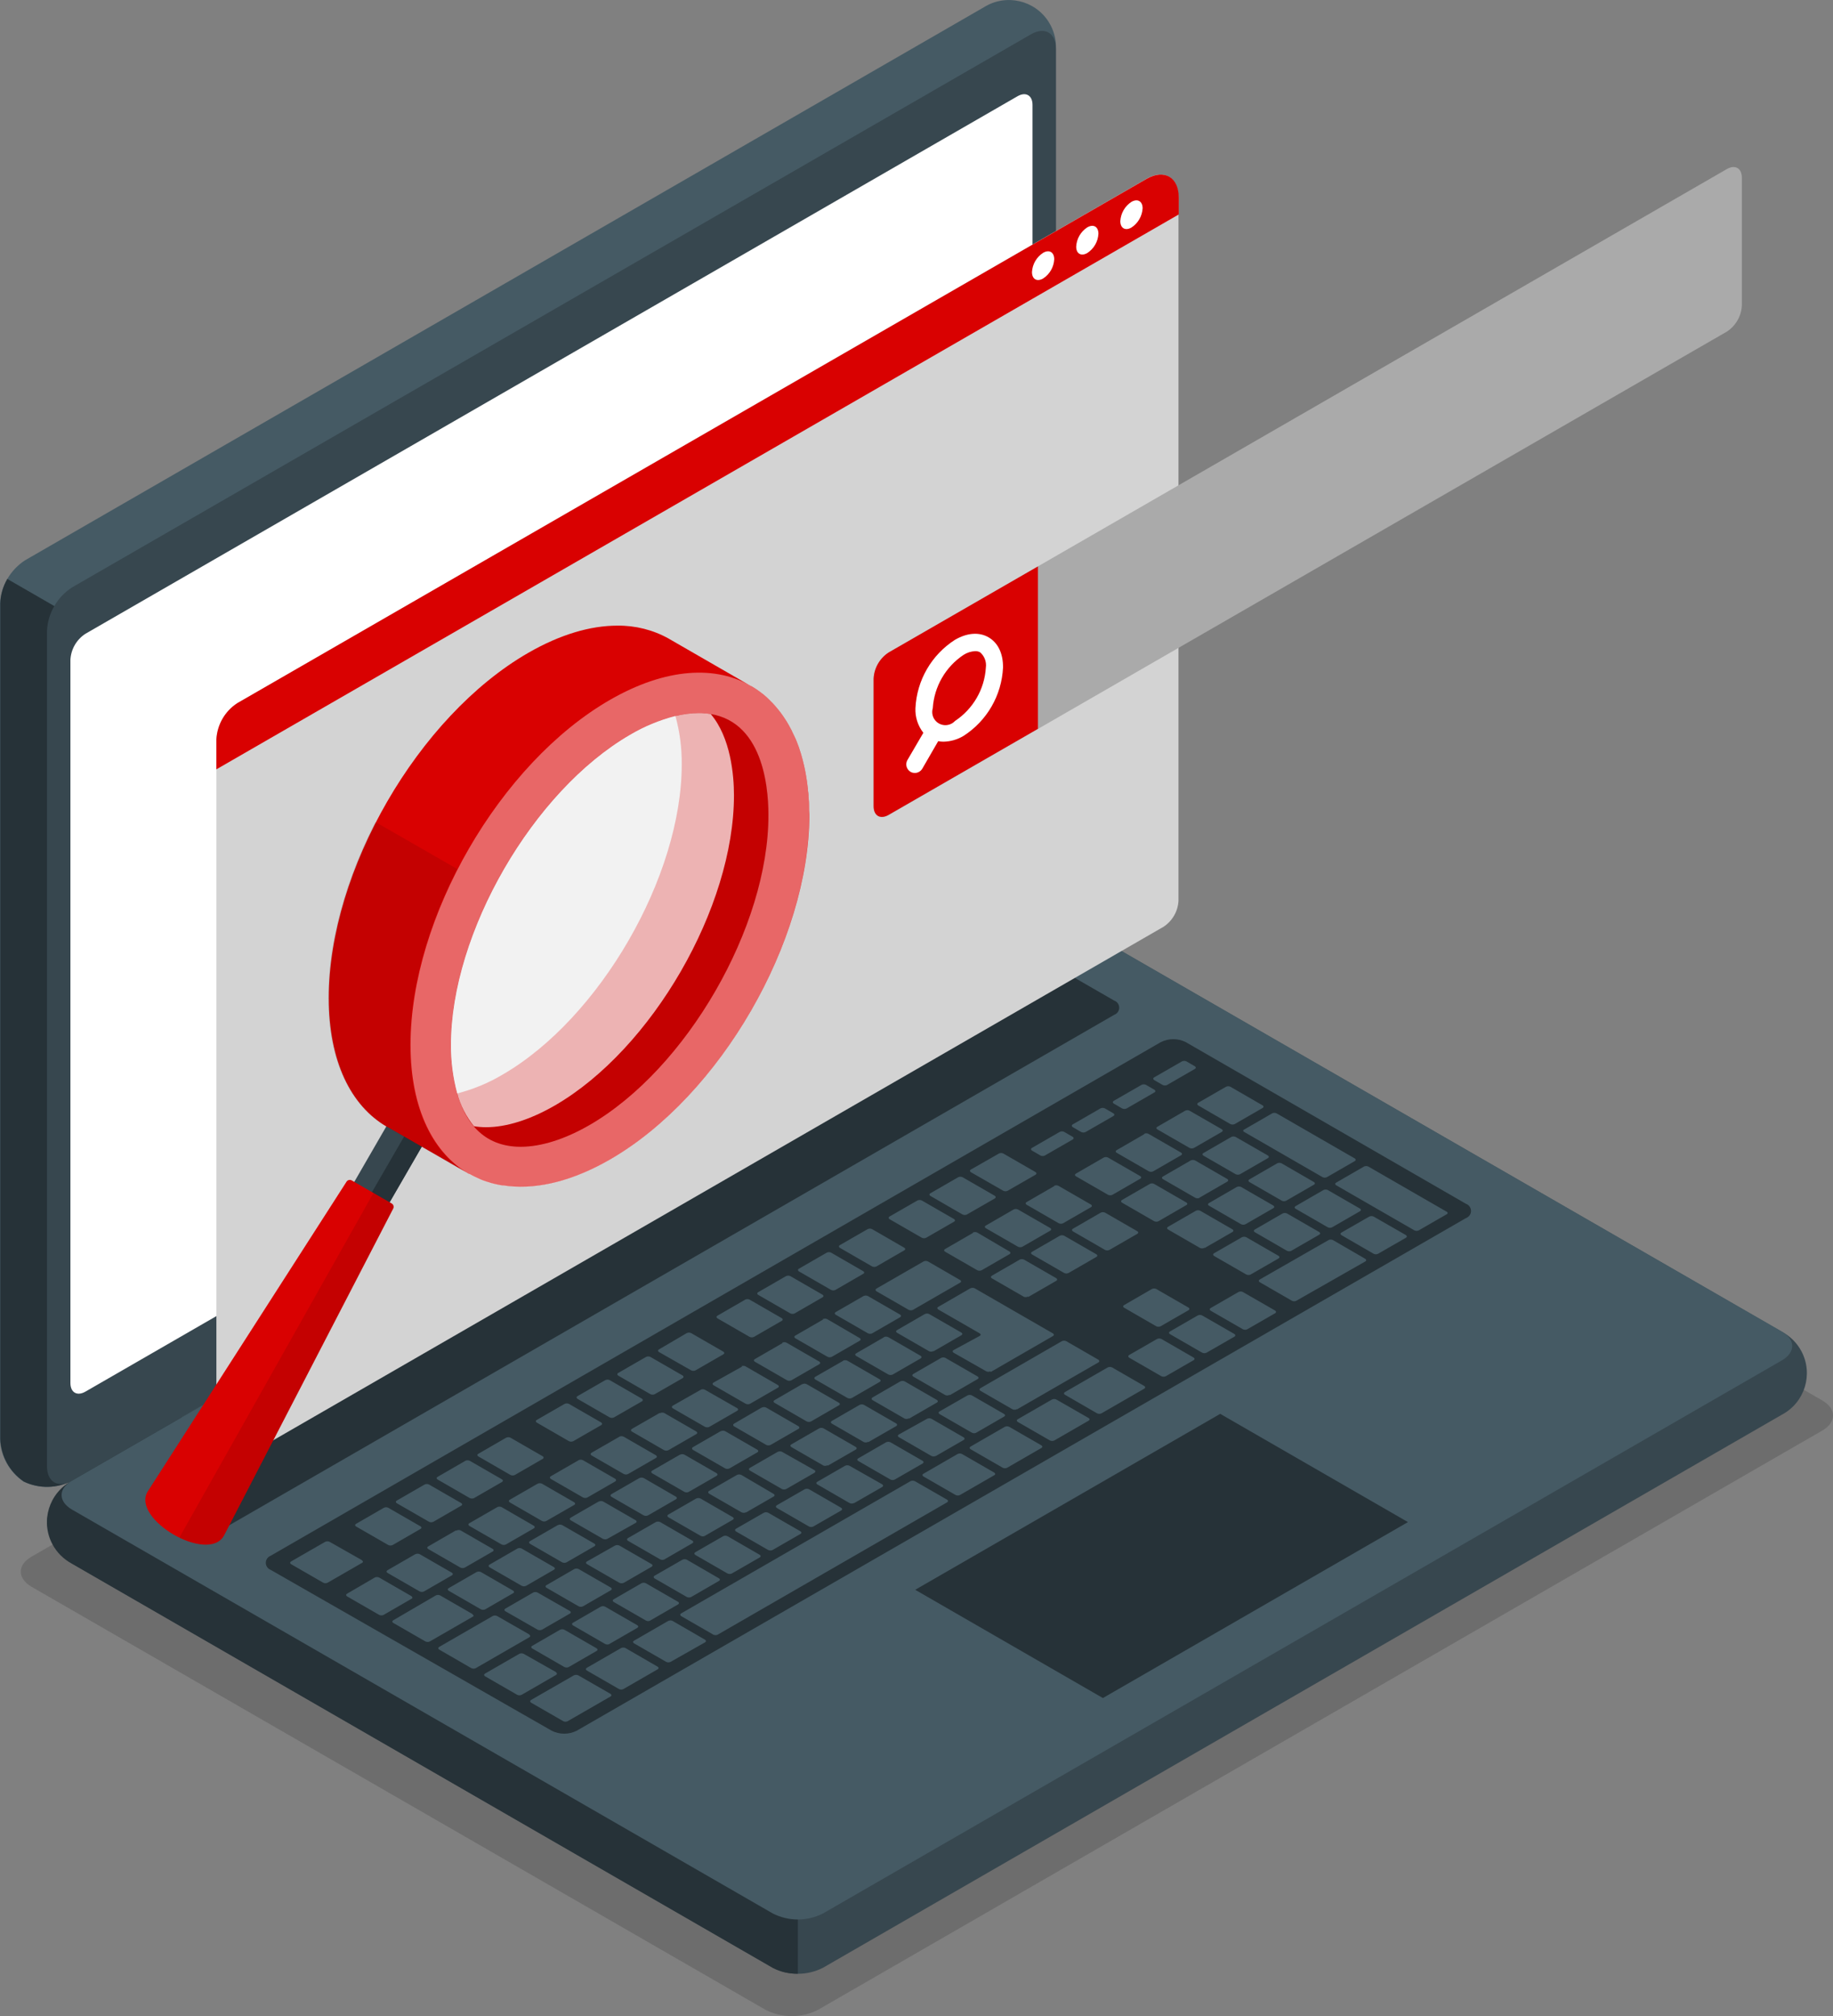 <?xml version="1.0" encoding="UTF-8"?>
<svg xmlns="http://www.w3.org/2000/svg" width="271" height="298" viewBox="0 0 271 298" fill="none">
  <rect x="0" y="0" width="271" height="298" fill="#808080" stroke="none"/>
  <g clip-path="url(#clip0_1570_40528)">
    <path opacity="0.15" d="M4.682 234.556L113.19 297.079C115.624 298.316 118.502 298.316 120.936 297.079L269.396 211.467C271.54 210.23 271.54 208.234 269.396 206.997L160.897 144.475C158.463 143.238 155.585 143.238 153.151 144.475L4.682 230.087C2.538 231.298 2.538 233.303 4.682 234.556Z" fill="black"></path>
    <path d="M6.945 224.986C7.133 227.503 8.5 229.78 10.643 231.119L114.266 290.869C116.589 292.046 119.339 292.046 121.662 290.869L263.435 209.113C266.826 207.322 268.124 203.133 266.339 199.747C265.69 198.51 264.673 197.504 263.435 196.847L159.821 137.14C157.498 135.963 154.748 135.963 152.425 137.14L10.643 218.871C8.508 220.21 7.133 222.479 6.945 224.986Z" fill="#37474F"></path>
    <path d="M49.698 196.335L10.642 218.871C7.252 220.662 5.953 224.85 7.738 228.236C8.388 229.473 9.404 230.48 10.642 231.136L114.265 290.887C115.401 291.484 116.682 291.774 117.963 291.739V196.335H49.698Z" fill="#263238"></path>
    <path d="M3.467 218.99C1.384 217.566 0.094 215.246 0 212.721V89.22C0.137 86.619 1.512 84.248 3.698 82.823L145.471 1.067C148.725 -0.972 153.012 0.009 155.054 3.259C155.797 4.436 156.164 5.809 156.113 7.199V130.709C155.967 133.31 154.601 135.681 152.415 137.106L10.642 218.871C8.404 220.048 5.739 220.091 3.467 218.99Z" fill="#455A64"></path>
    <path d="M17.354 94.961L1.084 85.578C0.435 86.687 0.076 87.941 0.051 89.22V212.721C0.145 215.246 1.434 217.566 3.518 218.99C5.79 220.082 8.455 220.031 10.684 218.854L26.86 209.531L17.354 94.961Z" fill="#263238"></path>
    <path d="M6.945 93.229V216.721C6.945 219.075 8.602 220.031 10.643 218.854L152.416 137.106C154.603 135.681 155.969 133.31 156.114 130.708V7.208C156.114 4.853 154.458 3.898 152.416 5.075L10.643 86.832C8.457 88.256 7.082 90.627 6.945 93.229Z" fill="#37474F"></path>
    <path d="M10.643 223.136L114.265 282.843C116.588 284.02 119.338 284.02 121.661 282.843L263.434 201.087C265.484 199.909 265.484 197.999 263.434 196.822L159.82 137.114C157.497 135.937 154.747 135.937 152.424 137.114L10.643 218.871C8.593 220.031 8.593 221.942 10.643 223.136Z" fill="#455A64"></path>
    <path d="M12.631 93.681L150.432 14.228C151.654 13.52 152.653 14.091 152.653 15.507V122.409C152.568 123.97 151.739 125.394 150.432 126.247L12.631 205.701C11.401 206.409 10.41 205.837 10.41 204.421V97.519C10.496 95.959 11.316 94.534 12.631 93.681Z" fill="white"></path>
    <path d="M22.666 219.92L154.267 144.006C155.428 143.417 156.803 143.417 157.965 144.006L164.703 147.887C165.293 148.083 165.609 148.723 165.412 149.311C165.301 149.644 165.036 149.9 164.703 150.019L33.077 225.925C31.915 226.513 30.54 226.513 29.378 225.925L22.666 222.052C22.076 221.856 21.76 221.216 21.957 220.628C22.068 220.295 22.332 220.039 22.666 219.92Z" fill="#263238"></path>
    <path d="M40.021 229.959L171.613 154.045C172.775 153.457 174.158 153.457 175.32 154.045L216.716 177.928C217.305 178.125 217.621 178.764 217.425 179.353C217.314 179.686 217.049 179.941 216.716 180.061L85.268 255.821C84.107 256.41 82.723 256.41 81.562 255.821L40.021 232.049C39.44 231.827 39.149 231.187 39.371 230.607C39.483 230.309 39.722 230.07 40.021 229.959Z" fill="#263238"></path>
    <path d="M157.984 188.164L162.109 185.784C162.28 185.682 162.271 185.52 162.109 185.409L157.343 182.662C157.138 182.56 156.891 182.56 156.686 182.662L152.569 185.042C152.39 185.145 152.398 185.307 152.569 185.418L157.335 188.164C157.54 188.266 157.779 188.266 157.984 188.164ZM149.853 178.781L145.737 181.161C145.557 181.255 145.566 181.426 145.737 181.537L150.502 184.283C150.707 184.385 150.955 184.385 151.16 184.283L155.285 181.903C155.456 181.801 155.447 181.63 155.285 181.528L150.511 178.781C150.306 178.679 150.058 178.679 149.853 178.781ZM136.547 186.458L129.569 190.476C129.399 190.578 129.407 190.749 129.569 190.859L134.335 193.606C134.54 193.708 134.788 193.708 134.993 193.606L141.962 189.588C142.141 189.486 142.124 189.316 141.962 189.213L137.196 186.458C136.991 186.356 136.752 186.356 136.547 186.458ZM143.832 182.253L139.715 184.633C139.536 184.735 139.545 184.906 139.715 185.008L144.481 187.755C144.686 187.857 144.934 187.857 145.139 187.755L149.264 185.375C149.435 185.272 149.426 185.11 149.264 185L144.49 182.193C144.285 182.091 144.037 182.091 143.832 182.193V182.253ZM127.665 191.576L123.548 193.947C123.369 194.049 123.386 194.22 123.548 194.331L128.314 197.078C128.519 197.18 128.758 197.18 128.963 197.078L133.088 194.698C133.259 194.595 133.25 194.425 133.088 194.322L128.322 191.576C128.117 191.474 127.87 191.474 127.665 191.576ZM121.686 195.047L117.57 197.427C117.391 197.521 117.408 197.692 117.57 197.803L122.336 200.549C122.54 200.651 122.788 200.651 122.993 200.549L127.118 198.169C127.289 198.067 127.28 197.896 127.118 197.794L122.301 194.988C122.096 194.885 121.849 194.885 121.644 194.988L121.686 195.047ZM140.433 206.221L144.549 203.842C144.729 203.739 144.712 203.577 144.549 203.466L139.784 200.72C139.579 200.617 139.34 200.617 139.135 200.72L135.01 203.099C134.839 203.202 134.847 203.364 135.01 203.475L139.775 206.221C139.98 206.298 140.202 206.281 140.39 206.179L140.433 206.221ZM134.403 209.693L138.528 207.313C138.699 207.219 138.691 207.049 138.528 206.938L133.763 204.191C133.558 204.089 133.31 204.089 133.105 204.191L128.989 206.571C128.809 206.673 128.826 206.844 128.989 206.946L133.754 209.693C133.951 209.77 134.173 209.753 134.361 209.65L134.403 209.693ZM128.382 213.164L132.507 210.793C132.678 210.691 132.67 210.52 132.507 210.409L127.742 207.663C127.537 207.56 127.289 207.56 127.084 207.663L122.967 210.043C122.788 210.145 122.805 210.316 122.967 210.418L127.725 213.164C127.93 213.241 128.152 213.224 128.34 213.122L128.382 213.164ZM122.404 216.636L126.529 214.265C126.7 214.162 126.691 213.992 126.529 213.881L121.763 211.134C121.558 211.032 121.311 211.032 121.106 211.134L116.989 213.506C116.81 213.608 116.818 213.779 116.989 213.889L121.755 216.636C121.943 216.696 122.148 216.679 122.318 216.593L122.404 216.636ZM152.048 191.695L156.173 189.316C156.344 189.222 156.335 189.051 156.173 188.94L151.408 186.194C151.203 186.091 150.955 186.091 150.75 186.194L146.633 188.573C146.454 188.676 146.463 188.846 146.633 188.949L151.399 191.695C151.587 191.755 151.792 191.746 151.963 191.653L152.048 191.695ZM146.497 202.784L155.686 197.478C155.857 197.385 155.849 197.214 155.686 197.103L144.114 190.433C143.909 190.331 143.661 190.331 143.456 190.433L138.708 193.179C138.528 193.273 138.545 193.444 138.708 193.555L144.84 197.086C145.028 197.197 145.036 197.368 144.84 197.47L140.971 199.568C140.8 199.662 140.809 199.833 140.971 199.943L145.754 202.664C145.95 202.784 146.198 202.801 146.411 202.707L146.497 202.784ZM115.708 198.519L111.591 200.899C111.412 201.001 111.421 201.163 111.591 201.274L116.357 204.021C116.562 204.123 116.81 204.123 117.015 204.021L121.14 201.641C121.311 201.539 121.302 201.376 121.14 201.266L116.374 198.519C116.152 198.365 115.862 198.348 115.623 198.476L115.708 198.519ZM109.73 201.991L105.476 204.37C105.306 204.473 105.314 204.643 105.476 204.746L110.242 207.492C110.447 207.595 110.695 207.595 110.9 207.492L115.025 205.112C115.196 205.019 115.187 204.848 115.025 204.737L110.225 201.965C110.029 201.863 109.798 201.863 109.602 201.948L109.73 201.991ZM79.479 240.886C79.684 240.988 79.932 240.988 80.137 240.886L84.262 238.506C84.433 238.412 84.424 238.242 84.262 238.131L79.479 235.401C79.274 235.299 79.026 235.299 78.821 235.401L74.705 237.781C74.525 237.883 74.534 238.054 74.705 238.156L79.479 240.886ZM61.399 229.729L57.274 232.109C57.103 232.211 57.111 232.373 57.274 232.484L62.039 235.231C62.244 235.333 62.492 235.333 62.697 235.231L66.822 232.851C66.993 232.748 66.984 232.586 66.822 232.476L62.056 229.729C61.86 229.635 61.621 229.635 61.424 229.729H61.399ZM71.092 237.875C71.297 237.977 71.545 237.977 71.75 237.875L75.866 235.495C76.046 235.401 76.029 235.231 75.866 235.12L71.109 232.373C70.904 232.271 70.657 232.271 70.452 232.373L66.327 234.753C66.156 234.855 66.164 235.026 66.327 235.128L71.092 237.875ZM90.112 242.993L94.237 240.613C94.408 240.51 94.399 240.348 94.237 240.237L89.472 237.491C89.266 237.389 89.019 237.389 88.814 237.491L84.697 239.871C84.518 239.965 84.535 240.135 84.697 240.246L89.454 242.993C89.668 243.112 89.924 243.112 90.138 243.001H90.112V242.993ZM83.433 246.404C83.638 246.507 83.886 246.507 84.091 246.404L88.216 244.025C88.387 243.931 88.378 243.76 88.216 243.649L83.45 240.903C83.245 240.8 82.998 240.8 82.793 240.903L78.676 243.283C78.497 243.385 78.505 243.556 78.676 243.658L83.433 246.404ZM67.42 226.206L63.303 228.586C63.124 228.68 63.132 228.85 63.303 228.961L68.069 231.708C68.274 231.81 68.522 231.81 68.727 231.708L72.852 229.328C73.022 229.226 73.014 229.055 72.852 228.953L68.086 226.206C67.872 226.121 67.642 226.138 67.445 226.257L67.42 226.206ZM97.534 208.848L93.409 211.22C93.238 211.322 93.246 211.493 93.409 211.595L98.174 214.35C98.379 214.452 98.627 214.452 98.832 214.35L102.948 211.979C103.128 211.876 103.119 211.706 102.948 211.595L98.183 208.848C97.978 208.772 97.747 208.789 97.559 208.9L97.534 208.848ZM73.501 222.786L69.384 225.157C69.205 225.259 69.213 225.43 69.384 225.541L74.15 228.287C74.355 228.39 74.602 228.39 74.807 228.287L78.932 225.908C79.103 225.805 79.095 225.635 78.932 225.532L74.167 222.777C73.953 222.675 73.706 222.675 73.501 222.786ZM103.615 205.42L99.455 207.782C99.285 207.885 99.293 208.055 99.455 208.158L104.221 210.904C104.426 211.006 104.674 211.006 104.879 210.904L108.995 208.533C109.175 208.43 109.166 208.26 108.995 208.149L104.247 205.437C104.042 205.326 103.794 205.317 103.58 205.42H103.615ZM91.573 212.371L87.447 214.742C87.277 214.845 87.285 215.015 87.447 215.126L92.213 217.873C92.418 217.975 92.666 217.975 92.871 217.873L96.987 215.502C97.166 215.399 97.149 215.229 96.987 215.118L92.23 212.371C92.017 212.26 91.752 212.26 91.538 212.371H91.573ZM85.543 215.843L81.426 218.214C81.247 218.316 81.264 218.487 81.426 218.598L86.192 221.344C86.397 221.447 86.645 221.447 86.85 221.344L90.966 218.973C91.137 218.871 91.128 218.7 90.966 218.589L86.201 215.843C85.987 215.732 85.722 215.732 85.509 215.843H85.543ZM79.479 219.314L75.362 221.686C75.183 221.788 75.2 221.958 75.362 222.069L80.12 224.816C80.325 224.918 80.572 224.918 80.777 224.816L84.902 222.445C85.073 222.342 85.065 222.172 84.902 222.061L80.137 219.314C79.932 219.212 79.684 219.212 79.479 219.314ZM110.268 223.579L114.384 221.208C114.564 221.105 114.555 220.935 114.384 220.824L109.61 218.018C109.405 217.915 109.157 217.915 108.952 218.018L104.827 220.389C104.657 220.491 104.665 220.662 104.827 220.773L109.593 223.519C109.807 223.639 110.063 223.647 110.276 223.536V223.579H110.268ZM163.176 171.105L159.051 173.485C158.88 173.587 158.889 173.749 159.051 173.86L163.817 176.606C164.022 176.709 164.27 176.709 164.475 176.606L168.591 174.227C168.77 174.124 168.762 173.962 168.591 173.851L163.825 171.105C163.62 171.002 163.381 171.002 163.176 171.105ZM155.883 175.31L151.766 177.69C151.587 177.783 151.604 177.954 151.766 178.065L156.523 180.811C156.728 180.914 156.976 180.914 157.181 180.811L161.306 178.432C161.477 178.329 161.468 178.159 161.306 178.056L156.54 175.31C156.335 175.19 156.088 175.173 155.874 175.267V175.31H155.883ZM169.197 167.633L165.081 170.013C164.902 170.107 164.91 170.277 165.081 170.388L169.847 173.135C170.052 173.237 170.299 173.237 170.504 173.135L174.629 170.755C174.8 170.653 174.792 170.482 174.629 170.38L169.864 167.633C169.65 167.497 169.385 167.48 169.155 167.591L169.197 167.633ZM138.024 199.739L142.15 197.359C142.32 197.257 142.312 197.086 142.15 196.984L137.384 194.237C137.179 194.135 136.931 194.135 136.726 194.237L132.61 196.617C132.43 196.711 132.439 196.881 132.61 196.992L137.375 199.739C137.58 199.824 137.82 199.807 138.016 199.696V199.739H138.024ZM175.876 164.179C175.671 164.076 175.424 164.076 175.219 164.179L171.102 166.558C170.923 166.652 170.931 166.823 171.102 166.934L175.868 169.68C176.073 169.783 176.32 169.783 176.525 169.68L180.65 167.301C180.821 167.198 180.813 167.028 180.65 166.925L175.876 164.179ZM116.297 220.065L120.422 217.694C120.593 217.591 120.585 217.421 120.422 217.31L115.631 214.606C115.426 214.504 115.179 214.504 114.974 214.606L110.857 216.977C110.678 217.08 110.686 217.25 110.857 217.361L115.623 220.108C115.845 220.201 116.092 220.184 116.297 220.065ZM190.147 177.485L194.273 175.105C194.443 175.011 194.435 174.841 194.273 174.73L189.481 171.958C189.276 171.855 189.029 171.855 188.824 171.958L184.707 174.337C184.528 174.44 184.536 174.61 184.707 174.713L189.473 177.459C189.678 177.579 189.934 177.587 190.147 177.485ZM177.337 177.033L181.462 174.653C181.632 174.551 181.624 174.389 181.462 174.278L176.696 171.531C176.491 171.429 176.243 171.429 176.038 171.531L171.922 173.911C171.743 174.013 171.751 174.175 171.922 174.286L176.688 177.033C176.884 177.144 177.115 177.161 177.32 177.076L177.337 177.033ZM182.692 168.06C182.487 167.957 182.239 167.957 182.034 168.06L177.917 170.439C177.738 170.533 177.747 170.704 177.917 170.815L182.683 173.561C182.888 173.664 183.136 173.664 183.341 173.561L187.466 171.182C187.637 171.079 187.628 170.909 187.466 170.806L182.692 168.06ZM183.964 167.326L195.528 173.996C195.733 174.099 195.981 174.099 196.186 173.996L200.311 171.617C200.481 171.514 200.473 171.352 200.311 171.241L188.738 164.571C188.533 164.469 188.286 164.469 188.081 164.571L183.964 166.951C183.742 167.045 183.759 167.215 183.947 167.326H183.964ZM169.992 175.003L165.867 177.383C165.696 177.485 165.704 177.656 165.867 177.758L170.632 180.504C170.837 180.607 171.085 180.607 171.29 180.504L175.406 178.125C175.586 178.031 175.577 177.86 175.406 177.749L170.641 175.003C170.444 174.9 170.214 174.892 170.009 174.986L169.992 175.003ZM124.667 201.138L120.525 203.517C120.354 203.62 120.363 203.79 120.525 203.893L125.291 206.639C125.495 206.742 125.743 206.742 125.948 206.639L130.065 204.259C130.244 204.166 130.235 203.995 130.065 203.884L125.299 201.138C125.094 201.027 124.855 201.027 124.65 201.121L124.667 201.138ZM183.486 180.956C183.691 181.059 183.938 181.059 184.143 180.956L188.268 178.577C188.439 178.483 188.431 178.312 188.268 178.201L183.503 175.455C183.298 175.353 183.05 175.353 182.845 175.455L178.729 177.835C178.549 177.937 178.558 178.108 178.729 178.21L183.486 180.956ZM130.688 197.666L126.572 200.046C126.392 200.148 126.401 200.31 126.572 200.421L131.337 203.168C131.542 203.27 131.79 203.27 131.995 203.168L136.12 200.788C136.291 200.686 136.282 200.523 136.12 200.413L131.354 197.666C131.141 197.547 130.885 197.538 130.671 197.649L130.688 197.666ZM85.543 237.431C85.748 237.534 85.996 237.534 86.201 237.431L90.326 235.051C90.496 234.949 90.488 234.787 90.326 234.676L85.56 231.93C85.355 231.827 85.107 231.827 84.902 231.93L80.786 234.309C80.606 234.412 80.624 234.574 80.786 234.685L85.543 237.431ZM76.49 228.902L72.365 231.281C72.194 231.384 72.203 231.546 72.365 231.657L77.13 234.403C77.335 234.506 77.583 234.506 77.788 234.403L81.905 232.023C82.084 231.921 82.075 231.759 81.905 231.648L77.139 228.902C76.934 228.791 76.678 228.791 76.473 228.902H76.49ZM92.23 233.96L96.347 231.58C96.517 231.478 96.509 231.307 96.347 231.205L91.581 228.458C91.376 228.356 91.128 228.356 90.923 228.458L86.764 230.812C86.593 230.906 86.602 231.077 86.764 231.188L91.53 233.934C91.735 234.054 91.999 234.071 92.213 233.96H92.23ZM98.251 230.488L102.368 228.108C102.547 228.006 102.53 227.835 102.368 227.733L97.611 224.986C97.406 224.884 97.158 224.884 96.953 224.986L92.828 227.358C92.657 227.46 92.666 227.631 92.828 227.742L97.594 230.488C97.807 230.599 98.055 230.599 98.268 230.488H98.251ZM104.23 227.008L108.346 224.637C108.525 224.534 108.517 224.364 108.346 224.261L103.58 221.506C103.375 221.404 103.128 221.404 102.923 221.506L98.798 223.878C98.627 223.98 98.635 224.151 98.798 224.261L103.563 227.008C103.777 227.127 104.033 227.127 104.247 227.008H104.23ZM82.468 225.43L78.343 227.81C78.172 227.904 78.181 228.074 78.343 228.185L83.109 230.932C83.314 231.034 83.561 231.034 83.766 230.932L87.891 228.552C88.062 228.45 88.054 228.279 87.891 228.177L83.126 225.43C82.929 225.336 82.69 225.336 82.494 225.43H82.468ZM88.489 221.958L84.373 224.33C84.193 224.432 84.202 224.603 84.373 224.714L89.138 227.46C89.343 227.562 89.591 227.562 89.796 227.46L93.998 225.097C94.169 224.995 94.16 224.824 93.998 224.722L89.232 221.976C89.01 221.839 88.737 221.839 88.515 221.958H88.489ZM112.582 208.072L108.517 210.443C108.346 210.546 108.355 210.716 108.517 210.827L113.283 213.574C113.487 213.676 113.735 213.676 113.94 213.574L118.057 211.203C118.236 211.1 118.219 210.93 118.057 210.819L113.3 208.072C113.086 207.953 112.821 207.953 112.608 208.072H112.582ZM106.553 211.544L102.436 213.915C102.265 214.017 102.274 214.188 102.436 214.299L107.202 217.045C107.407 217.148 107.654 217.148 107.859 217.045L111.976 214.674C112.155 214.572 112.138 214.401 111.976 214.29L107.21 211.544C107.014 211.45 106.775 211.45 106.578 211.544H106.553ZM118.603 204.592L114.495 206.972C114.324 207.074 114.333 207.245 114.495 207.347L119.261 210.102C119.466 210.205 119.714 210.205 119.919 210.102L124.035 207.723C124.214 207.629 124.206 207.458 124.035 207.347L119.269 204.601C119.064 204.498 118.834 204.498 118.629 204.601H118.603V204.592ZM94.51 218.487L90.394 220.858C90.215 220.96 90.223 221.131 90.394 221.242L95.159 223.989C95.365 224.091 95.612 224.091 95.817 223.989L99.942 221.609C100.113 221.506 100.104 221.336 99.942 221.233L95.177 218.478C94.972 218.385 94.741 218.385 94.536 218.478H94.51V218.487ZM100.531 215.015L96.415 217.387C96.236 217.489 96.253 217.66 96.415 217.77L101.181 220.517C101.386 220.619 101.625 220.619 101.83 220.517L105.955 218.146C106.126 218.043 106.117 217.873 105.955 217.762L101.189 215.015C100.993 214.922 100.754 214.922 100.557 215.015H100.531ZM96.142 239.53L100.258 237.15C100.429 237.047 100.42 236.877 100.258 236.774L95.493 234.028C95.288 233.926 95.04 233.926 94.835 234.028L90.718 236.408C90.539 236.502 90.556 236.672 90.718 236.783L95.484 239.53C95.698 239.649 95.954 239.649 96.167 239.53H96.142ZM60.827 235.93L56.061 233.183C55.856 233.081 55.608 233.081 55.403 233.183L51.295 235.58C51.124 235.683 51.133 235.845 51.295 235.956L56.061 238.702C56.266 238.805 56.514 238.805 56.718 238.702L60.835 236.322C61.023 236.246 61.014 236.075 60.827 235.93ZM69.845 238.574L65.08 235.828C64.875 235.725 64.636 235.725 64.431 235.828L58.128 239.504C57.957 239.606 57.965 239.777 58.128 239.879L62.893 242.626C63.098 242.728 63.346 242.728 63.551 242.626L69.888 238.975C70.084 238.89 70.033 238.719 69.845 238.608V238.574ZM53.516 230.616L48.733 227.904C48.528 227.801 48.28 227.801 48.075 227.904L43.02 230.812C42.849 230.915 42.857 231.085 43.02 231.196L47.785 233.943C47.99 234.045 48.238 234.045 48.443 233.943L53.507 231.025C53.712 230.932 53.704 230.761 53.516 230.65V230.616ZM57.402 228.373C57.607 228.475 57.854 228.475 58.059 228.373L62.176 225.993C62.355 225.899 62.347 225.729 62.176 225.618L57.41 222.871C57.205 222.769 56.958 222.769 56.753 222.871L52.628 225.251C52.457 225.353 52.465 225.524 52.628 225.626L57.402 228.373ZM78.241 241.585L73.501 238.873C73.296 238.77 73.048 238.77 72.843 238.873L64.917 243.445C64.747 243.547 64.755 243.718 64.917 243.82L69.683 246.575C69.888 246.677 70.136 246.677 70.341 246.575L78.266 242.003C78.437 241.901 78.429 241.73 78.241 241.619V241.585ZM82.195 247.155L77.429 244.46C77.224 244.357 76.977 244.357 76.772 244.46L71.699 247.385C71.528 247.488 71.536 247.658 71.699 247.769L76.464 250.516C76.669 250.618 76.917 250.618 77.122 250.516L82.195 247.59C82.391 247.471 82.383 247.3 82.195 247.189V247.155ZM102.18 202.554C102.385 202.656 102.632 202.656 102.837 202.554L106.954 200.182C107.133 200.08 107.116 199.909 106.954 199.798L102.188 197.052C101.983 196.95 101.736 196.95 101.531 197.052L97.414 199.466C97.243 199.568 97.252 199.739 97.414 199.841L102.18 202.554ZM90.129 209.505C90.334 209.608 90.582 209.608 90.787 209.505L94.912 207.134C95.083 207.032 95.074 206.861 94.912 206.75L90.146 204.004C89.941 203.901 89.694 203.901 89.489 204.004L85.372 206.375C85.193 206.477 85.21 206.648 85.372 206.759L90.129 209.505ZM63.423 224.935C63.628 225.038 63.876 225.038 64.08 224.935L68.197 222.556C68.376 222.453 68.368 222.291 68.197 222.18L63.431 219.434C63.226 219.331 62.979 219.331 62.774 219.434L58.649 221.813C58.478 221.916 58.486 222.078 58.649 222.189L63.423 224.935ZM96.159 206.076C96.364 206.179 96.603 206.179 96.808 206.076L100.933 203.705C101.104 203.603 101.095 203.432 100.933 203.321L96.167 200.575C95.962 200.472 95.715 200.472 95.51 200.575L91.393 202.946C91.214 203.048 91.231 203.219 91.393 203.33L96.159 206.076ZM84.108 213.019C84.313 213.122 84.561 213.122 84.766 213.019L88.891 210.648C89.061 210.546 89.053 210.375 88.891 210.264L84.125 207.518C83.92 207.415 83.672 207.415 83.468 207.518L79.351 209.889C79.172 209.991 79.18 210.162 79.351 210.273L84.108 213.019ZM85.5 247.641C85.295 247.539 85.047 247.539 84.843 247.641L78.505 251.283C78.335 251.386 78.343 251.556 78.505 251.667L83.271 254.414C83.476 254.516 83.724 254.516 83.929 254.414L90.266 250.763C90.445 250.661 90.428 250.49 90.266 250.379L85.5 247.641ZM75.465 218.018C75.67 218.12 75.918 218.12 76.123 218.018L80.248 215.638C80.418 215.536 80.41 215.365 80.248 215.263L75.482 212.516C75.277 212.414 75.029 212.414 74.824 212.516L70.708 214.896C70.529 214.99 70.537 215.16 70.708 215.271L75.465 218.018ZM69.444 221.43C69.649 221.532 69.897 221.532 70.102 221.43L74.227 219.05C74.397 218.948 74.389 218.777 74.227 218.675L69.461 215.928C69.256 215.826 69.008 215.826 68.803 215.928L64.687 218.308C64.507 218.402 64.516 218.572 64.687 218.683L69.444 221.43ZM197.074 183.302C196.869 183.2 196.621 183.2 196.416 183.302L186.236 189.136C186.065 189.239 186.074 189.409 186.236 189.52L191.001 192.267C191.206 192.369 191.454 192.369 191.659 192.267L201.857 186.458C202.036 186.356 202.027 186.185 201.857 186.074L197.074 183.302ZM183.759 190.979C183.554 190.876 183.306 190.876 183.101 190.979L178.985 193.35C178.806 193.452 178.814 193.623 178.985 193.734L183.751 196.48C183.956 196.583 184.203 196.583 184.408 196.48L188.533 194.109C188.704 194.007 188.696 193.836 188.533 193.725L183.759 190.979ZM102.188 236.058L106.305 233.678C106.484 233.576 106.467 233.405 106.305 233.303L101.548 230.548C101.343 230.445 101.095 230.445 100.89 230.548L96.765 232.919C96.594 233.021 96.603 233.192 96.765 233.303L101.531 236.049C101.736 236.152 101.983 236.16 102.188 236.058ZM171.717 197.922C171.512 197.82 171.264 197.82 171.059 197.922L166.934 200.293C166.763 200.396 166.772 200.566 166.934 200.677L171.7 203.424C171.905 203.526 172.152 203.526 172.357 203.424L176.474 201.052C176.653 200.95 176.645 200.779 176.474 200.668L171.717 197.922ZM203.095 179.831C202.89 179.728 202.642 179.728 202.437 179.831L198.321 182.193C198.141 182.296 198.15 182.466 198.321 182.569L203.086 185.324C203.291 185.426 203.539 185.426 203.744 185.324L207.869 182.952C208.04 182.85 208.031 182.679 207.869 182.569L203.095 179.831ZM213.882 179.106L202.309 172.435C202.104 172.333 201.857 172.333 201.652 172.435L197.535 174.815C197.356 174.918 197.364 175.088 197.535 175.19L209.107 181.861C209.312 181.963 209.56 181.963 209.765 181.861L213.89 179.481C214.078 179.387 214.069 179.216 213.89 179.106H213.882ZM149.213 210.904C149.008 210.802 148.76 210.802 148.555 210.904L143.482 213.83C143.311 213.932 143.32 214.103 143.482 214.205L148.248 216.952C148.452 217.054 148.7 217.054 148.905 216.952L153.978 214.026C154.149 213.924 154.14 213.753 153.978 213.651L149.213 210.904ZM164.423 202.127C164.218 202.025 163.971 202.025 163.766 202.127L157.429 205.778C157.258 205.88 157.266 206.051 157.429 206.153L162.194 208.908C162.399 209.01 162.647 209.01 162.852 208.908L169.189 205.257C169.36 205.155 169.351 204.984 169.189 204.874L164.423 202.127ZM135.266 218.939C135.061 218.837 134.813 218.837 134.608 218.939L100.694 238.489C100.523 238.591 100.531 238.762 100.694 238.873L105.459 241.619C105.664 241.722 105.912 241.722 106.117 241.619L140.032 222.061C140.202 221.958 140.194 221.788 140.032 221.677L135.266 218.939ZM99.447 239.598C99.242 239.495 98.994 239.495 98.789 239.598L93.725 242.523C93.545 242.626 93.554 242.796 93.725 242.899L98.49 245.645C98.695 245.748 98.943 245.748 99.148 245.645L104.247 242.754C104.417 242.651 104.409 242.481 104.247 242.378L99.447 239.598ZM142.235 214.922C142.03 214.819 141.782 214.819 141.577 214.922L136.513 217.847C136.333 217.95 136.342 218.12 136.513 218.231L141.278 220.978C141.483 221.08 141.731 221.08 141.936 220.978L147.009 218.052C147.188 217.958 147.171 217.787 147.009 217.677L142.235 214.922ZM92.478 243.607C92.273 243.504 92.025 243.504 91.82 243.607L86.747 246.532C86.576 246.635 86.585 246.805 86.747 246.916L91.513 249.663C91.718 249.765 91.965 249.765 92.17 249.663L97.235 246.746C97.414 246.643 97.406 246.473 97.235 246.362L92.478 243.607ZM156.182 206.87C155.977 206.767 155.729 206.767 155.524 206.87L150.46 209.787C150.28 209.889 150.289 210.06 150.46 210.171L155.225 212.917C155.43 213.019 155.678 213.019 155.883 212.917L160.956 209.991C161.135 209.889 161.118 209.718 160.956 209.608L156.182 206.87ZM177.738 194.442C177.533 194.34 177.285 194.34 177.08 194.442L172.964 196.813C172.785 196.915 172.793 197.086 172.964 197.197L177.729 199.943C177.934 200.046 178.182 200.046 178.387 199.943L182.512 197.572C182.683 197.47 182.674 197.299 182.512 197.188L177.738 194.442ZM190.933 184.872L195.05 182.5C195.229 182.398 195.221 182.227 195.05 182.117L190.284 179.37C190.079 179.268 189.831 179.268 189.626 179.37L185.501 181.75C185.331 181.852 185.339 182.023 185.501 182.125L190.267 184.88C190.48 184.982 190.72 184.982 190.933 184.88V184.872ZM164.03 184.752L168.156 182.372C168.326 182.27 168.318 182.099 168.156 181.997L163.39 179.251C163.185 179.148 162.937 179.148 162.732 179.251L158.616 181.63C158.436 181.733 158.453 181.895 158.616 182.006L163.373 184.752C163.578 184.855 163.825 184.855 164.03 184.752ZM150.366 208.32L162.408 201.376C162.579 201.274 162.57 201.104 162.408 200.993L157.642 198.246C157.437 198.144 157.189 198.144 156.984 198.246L144.942 205.198C144.772 205.292 144.78 205.462 144.942 205.573L149.708 208.32C149.921 208.413 150.169 208.396 150.366 208.277V208.32ZM184.254 188.386C184.459 188.488 184.707 188.488 184.912 188.386L189.029 186.015C189.208 185.912 189.199 185.742 189.029 185.631L184.263 182.884C184.058 182.782 183.81 182.782 183.605 182.884L179.48 185.255C179.309 185.358 179.318 185.528 179.48 185.639L184.254 188.386ZM178.105 184.471L182.222 182.099C182.401 181.997 182.393 181.827 182.222 181.716L177.456 178.969C177.251 178.867 177.004 178.867 176.799 178.969L172.673 181.349C172.503 181.451 172.511 181.622 172.673 181.724L177.439 184.479C177.653 184.565 177.9 184.547 178.105 184.428V184.471ZM144.344 211.766L148.461 209.386C148.64 209.283 148.623 209.121 148.461 209.01L143.695 206.264C143.49 206.162 143.243 206.162 143.038 206.264L138.896 208.635C138.716 208.738 138.733 208.9 138.896 209.01L143.661 211.757C143.883 211.885 144.165 211.885 144.387 211.748L144.344 211.766ZM170.94 196.037C171.145 196.139 171.392 196.139 171.597 196.037L175.722 193.666C175.893 193.563 175.885 193.393 175.722 193.282L170.957 190.535C170.752 190.433 170.504 190.433 170.299 190.535L166.183 192.915C166.003 193.017 166.012 193.188 166.183 193.29L170.94 196.037ZM114.231 229.106L118.347 226.735C118.526 226.633 118.518 226.462 118.347 226.351L113.581 223.605C113.376 223.502 113.129 223.502 112.924 223.605L108.799 225.976C108.628 226.078 108.636 226.249 108.799 226.36L113.564 229.106C113.778 229.209 114.017 229.209 114.231 229.106ZM120.252 225.635L124.377 223.264C124.548 223.161 124.539 222.991 124.377 222.88L119.62 220.133C119.415 220.031 119.167 220.031 118.962 220.133L114.837 222.504C114.666 222.607 114.675 222.777 114.837 222.888L119.603 225.635C119.807 225.737 120.047 225.737 120.252 225.635ZM108.209 232.578L112.326 230.207C112.505 230.104 112.497 229.934 112.326 229.823L107.569 227.076C107.364 226.974 107.116 226.974 106.911 227.076L102.786 229.447C102.615 229.55 102.624 229.72 102.786 229.831L107.552 232.578C107.757 232.68 108.004 232.68 108.209 232.578ZM132.294 218.692L136.419 216.32C136.59 216.218 136.581 216.047 136.419 215.937L131.653 213.19C131.448 213.088 131.201 213.088 130.996 213.19L126.879 215.57C126.7 215.672 126.708 215.843 126.879 215.945L131.645 218.692C131.85 218.794 132.089 218.794 132.294 218.692ZM126.315 222.163L130.44 219.792C130.611 219.69 130.603 219.519 130.44 219.408L125.598 216.662C125.393 216.559 125.145 216.559 124.94 216.662L120.824 219.033C120.644 219.135 120.653 219.306 120.824 219.408L125.589 222.163C125.803 222.274 126.059 222.274 126.273 222.163H126.315ZM138.358 215.22L142.483 212.84C142.653 212.746 142.645 212.576 142.483 212.465L137.717 209.718C137.512 209.616 137.264 209.616 137.059 209.718L132.875 212.047C132.695 212.149 132.712 212.32 132.875 212.422L137.632 215.169C137.837 215.297 138.093 215.322 138.315 215.22H138.358ZM165.909 163.846C166.114 163.948 166.362 163.948 166.567 163.846L170.692 161.466C170.863 161.372 170.854 161.202 170.692 161.091L169.428 160.357C169.223 160.255 168.975 160.255 168.77 160.357L164.645 162.729C164.475 162.831 164.483 163.002 164.645 163.112L165.909 163.846ZM136.282 182.952C136.487 183.055 136.735 183.055 136.94 182.952L141.056 180.581C141.236 180.479 141.227 180.308 141.056 180.197L136.291 177.451C136.086 177.348 135.838 177.348 135.633 177.451L131.508 179.822C131.337 179.924 131.346 180.095 131.508 180.206L136.282 182.952ZM148.324 176.009C148.529 176.112 148.777 176.112 148.982 176.009L153.107 173.638C153.278 173.536 153.269 173.365 153.107 173.254L148.341 170.508C148.136 170.405 147.889 170.405 147.684 170.508L143.533 172.879C143.354 172.981 143.362 173.152 143.533 173.263L148.324 176.009ZM128.929 187.192C129.134 187.294 129.381 187.294 129.586 187.192L133.703 184.812C133.882 184.71 133.874 184.539 133.703 184.437L128.937 181.682C128.732 181.579 128.485 181.579 128.28 181.682L124.155 184.053C123.984 184.155 123.992 184.326 124.155 184.437L128.929 187.192ZM142.303 179.515C142.508 179.617 142.756 179.617 142.961 179.515L147.086 177.144C147.257 177.041 147.248 176.871 147.086 176.76L142.32 174.013C142.115 173.911 141.868 173.911 141.663 174.013L137.546 176.385C137.367 176.487 137.375 176.658 137.546 176.768L142.303 179.515ZM116.844 194.135C117.049 194.237 117.297 194.237 117.502 194.135L121.618 191.755C121.797 191.653 121.78 191.482 121.618 191.38L116.861 188.633C116.656 188.531 116.408 188.531 116.203 188.633L112.078 191.013C111.907 191.107 111.916 191.277 112.078 191.388L116.844 194.135ZM122.865 190.663C123.07 190.766 123.318 190.766 123.523 190.663L127.639 188.283C127.819 188.181 127.81 188.011 127.639 187.908L122.882 185.162C122.677 185.059 122.429 185.059 122.224 185.162L118.099 187.541C117.929 187.635 117.937 187.806 118.099 187.917L122.865 190.663ZM153.824 170.798C154.029 170.9 154.277 170.9 154.482 170.798L158.607 168.426C158.778 168.324 158.769 168.154 158.607 168.043L157.335 167.309C157.13 167.207 156.882 167.207 156.677 167.309L152.56 169.68C152.381 169.783 152.398 169.953 152.56 170.064L153.824 170.798ZM171.896 160.374C172.101 160.477 172.34 160.477 172.545 160.374L176.67 157.995C176.841 157.892 176.833 157.73 176.67 157.619L175.406 156.886C175.201 156.783 174.954 156.783 174.749 156.886L170.624 159.257C170.453 159.359 170.461 159.53 170.624 159.641L171.896 160.374ZM181.897 166.149C182.102 166.251 182.35 166.251 182.555 166.149L186.68 163.769C186.851 163.667 186.842 163.496 186.68 163.394L181.914 160.639C181.709 160.537 181.462 160.537 181.257 160.639L177.14 163.01C176.961 163.112 176.978 163.283 177.14 163.394L181.897 166.149ZM196.954 181.409L201.079 179.029C201.25 178.935 201.242 178.764 201.079 178.653L196.314 175.907C196.109 175.805 195.861 175.805 195.656 175.907L191.54 178.287C191.36 178.389 191.369 178.56 191.54 178.662L196.305 181.409C196.51 181.511 196.749 181.511 196.954 181.409ZM159.846 167.326C160.051 167.428 160.298 167.428 160.503 167.326L164.628 164.955C164.799 164.853 164.791 164.682 164.628 164.571L163.356 163.838C163.151 163.735 162.903 163.735 162.698 163.838L158.582 166.209C158.411 166.311 158.419 166.482 158.582 166.593L159.846 167.326ZM110.823 197.606C111.028 197.709 111.275 197.709 111.48 197.606L115.597 195.227C115.768 195.124 115.759 194.962 115.597 194.851L110.831 192.105C110.626 192.002 110.379 192.002 110.174 192.105L106.057 194.485C105.886 194.587 105.895 194.749 106.057 194.86L110.823 197.606Z" fill="#455A64"></path>
    <path d="M135.309 234.992L180.403 208.985L208.159 224.986L163.057 250.993L135.309 234.992Z" fill="#263238"></path>
    <path d="M35.067 103.942L169.461 26.45C172.083 24.932 174.235 26.177 174.235 29.205V133.156C174.15 134.717 173.321 136.141 172.014 136.994L34.213 216.457C32.991 217.156 31.992 216.584 31.992 215.177V109.256C32.12 107.098 33.256 105.128 35.067 103.942Z" fill="#D3D3D3"></path>
    <path d="M174.278 31.696V29.206C174.278 26.177 172.125 24.941 169.503 26.451L35.067 103.942C33.256 105.128 32.12 107.098 31.992 109.256V113.717L174.278 31.696Z" fill="#D90101"></path>
    <path d="M154.223 37.368C153.249 37.999 152.634 39.057 152.574 40.217C152.574 41.266 153.309 41.693 154.223 41.164C155.196 40.533 155.803 39.475 155.862 38.324C155.862 37.274 155.128 36.848 154.223 37.368Z" fill="white"></path>
    <path d="M160.749 33.607C159.776 34.238 159.169 35.295 159.109 36.456C159.109 37.505 159.844 37.923 160.749 37.402C161.723 36.771 162.338 35.713 162.397 34.553C162.397 33.504 161.663 33.078 160.749 33.607Z" fill="white"></path>
    <path d="M167.281 29.836C166.308 30.468 165.701 31.525 165.633 32.685C165.633 33.734 166.376 34.161 167.281 33.632C168.255 33.001 168.861 31.943 168.929 30.792C168.929 29.743 168.186 29.316 167.281 29.836Z" fill="white"></path>
    <path d="M59.951 161.597L47.145 183.75L52.374 186.765L65.18 164.612L59.951 161.597Z" fill="#37474F"></path>
    <path d="M62.576 163.096L49.77 185.25L52.38 186.755L65.187 164.602L62.576 163.096Z" fill="#263238"></path>
    <path d="M33.101 227.008C30.718 231.145 19.436 224.577 21.811 220.5L51.233 174.67C51.395 174.414 51.737 174.329 52.002 174.482L57.911 177.894C58.176 178.048 58.27 178.372 58.134 178.645L33.101 227.008Z" fill="#D90101"></path>
    <path opacity="0.1" d="M33.1 227.008L58.123 178.645C58.26 178.372 58.166 178.048 57.901 177.894L55.211 176.342L26.523 227.272C29.137 228.56 32.023 228.876 33.1 227.008Z" fill="black"></path>
    <path d="M119.615 119.116C119.615 118.767 119.615 118.425 119.564 118.084C119.513 117.743 119.564 117.41 119.487 117.078C119.41 116.745 119.487 116.634 119.419 116.412C119.359 115.832 119.274 115.261 119.18 114.707C119.137 114.459 119.094 114.203 119.043 113.956C118.992 113.709 118.949 113.487 118.898 113.257C118.753 112.625 118.599 112.011 118.42 111.423C118.326 111.141 118.24 110.86 118.146 110.57C118.129 110.527 118.112 110.484 118.104 110.442C118.001 110.169 117.907 109.904 117.805 109.648C117.702 109.393 117.566 109.051 117.429 108.796C117.292 108.54 117.241 108.378 117.13 108.173C117.07 108.019 116.994 107.874 116.908 107.729C116.823 107.55 116.729 107.371 116.626 107.2C116.524 107.03 116.584 107.115 116.558 107.081C116.532 107.047 116.379 106.774 116.285 106.62C116.191 106.467 116.157 106.424 116.097 106.33C115.661 105.64 115.166 104.991 114.628 104.377L114.354 104.07L114.124 103.831C114.03 103.729 113.927 103.635 113.825 103.533C113.56 103.251 113.27 102.987 112.971 102.739C112.826 102.612 112.672 102.492 112.518 102.381L112.049 102.04C111.801 101.861 111.553 101.699 111.288 101.545L111.083 101.417H111.041L98.939 94.44L98.871 94.397C96.547 93.101 93.925 92.444 91.269 92.478C87.307 92.478 82.831 93.775 78.091 96.504C61.813 105.887 48.609 128.729 48.609 147.512C48.609 156.894 51.889 163.462 57.193 166.55H57.244L69.354 173.518H69.406L69.551 173.595C69.781 173.732 70.012 173.851 70.251 173.962C70.541 174.107 70.84 174.235 71.105 174.354C71.37 174.474 71.643 174.568 71.916 174.653L72.352 174.781C72.506 174.841 72.659 174.883 72.822 174.917C72.975 174.968 73.138 175.003 73.3 175.037C73.411 175.071 73.531 175.096 73.65 175.113C73.855 175.156 74.077 175.199 74.291 175.224C74.342 175.224 74.385 175.224 74.436 175.224C74.692 175.267 74.948 175.301 75.205 175.327C79.594 175.787 84.702 174.55 90.168 171.403C106.454 162.02 119.658 139.17 119.658 120.396C119.615 120.003 119.615 119.56 119.615 119.116ZM99.861 105.836C100.502 108.173 100.818 110.578 100.792 113.001C100.792 129.565 88.656 150.531 74.316 158.839C72.224 160.084 69.961 161.022 67.595 161.628C66.963 159.291 66.647 156.877 66.664 154.455C66.664 137.89 78.8 116.924 93.14 108.616C95.232 107.38 97.487 106.441 99.836 105.836H99.861Z" fill="#D90101"></path>
    <path opacity="0.1" d="M68.859 173.28L57.099 166.507C51.795 163.411 48.516 156.826 48.516 147.477C48.516 139.101 51.146 129.923 55.493 121.496L67.604 128.456C63.248 136.884 60.626 146.061 60.626 154.438C60.626 163.615 63.752 170.106 68.859 173.28Z" fill="black"></path>
    <path opacity="0.4" d="M119.617 119.116C119.617 118.767 119.617 118.425 119.565 118.084C119.514 117.743 119.565 117.41 119.488 117.078C119.412 116.745 119.488 116.634 119.42 116.412C119.36 115.832 119.275 115.261 119.181 114.706C119.138 114.459 119.096 114.203 119.044 113.956C118.993 113.709 118.95 113.487 118.899 113.256C118.754 112.625 118.6 112.011 118.421 111.423C118.327 111.141 118.241 110.86 118.148 110.57C118.13 110.527 118.113 110.484 118.105 110.442C118.002 110.169 117.908 109.904 117.806 109.648C117.703 109.393 117.567 109.051 117.43 108.795C117.293 108.54 117.242 108.377 117.131 108.173C117.071 108.019 116.995 107.874 116.909 107.729C116.824 107.55 116.73 107.371 116.627 107.2C116.525 107.03 116.585 107.115 116.559 107.081C116.533 107.047 116.38 106.774 116.286 106.62C116.192 106.467 116.158 106.424 116.098 106.33C115.662 105.639 115.167 104.991 114.629 104.377L114.356 104.07L114.125 103.831C114.031 103.729 113.929 103.635 113.826 103.533C113.561 103.251 113.271 102.987 112.972 102.739C112.827 102.611 112.673 102.492 112.519 102.381L112.05 102.04C111.802 101.861 111.554 101.699 111.289 101.545C105.935 98.295 98.479 98.679 90.186 103.447C73.899 112.83 60.695 135.672 60.695 154.455C60.695 163.965 64.112 170.61 69.535 173.629C69.765 173.766 69.996 173.885 70.235 173.996C70.525 174.141 70.824 174.269 71.089 174.388C71.354 174.508 71.627 174.602 71.9 174.687L72.336 174.815C72.49 174.875 72.644 174.917 72.806 174.951C72.96 175.002 73.122 175.037 73.284 175.071C73.395 175.105 73.515 175.13 73.634 175.147C73.839 175.19 74.061 175.233 74.275 175.258C74.326 175.258 74.369 175.258 74.42 175.258C74.676 175.301 74.932 175.335 75.189 175.361C79.579 175.821 84.686 174.585 90.152 171.437C106.438 162.055 119.642 139.204 119.642 120.43C119.617 120.003 119.617 119.56 119.617 119.116ZM87.162 166.294C83.507 168.401 79.988 169.509 76.982 169.509C71.337 169.509 68.74 165.663 67.588 161.628C66.956 159.291 66.639 156.877 66.657 154.455C66.657 137.89 78.793 116.924 93.132 108.616C95.225 107.371 97.488 106.441 99.854 105.836C100.973 105.563 102.117 105.409 103.27 105.401C112.605 105.401 113.604 115.926 113.604 120.455C113.638 136.986 101.502 158.011 87.162 166.294Z" fill="white"></path>
    <path opacity="0.1" d="M113.64 120.456C113.64 137.02 101.513 157.986 87.165 166.294C83.509 168.401 79.991 169.51 76.984 169.51C71.339 169.51 68.743 165.663 67.59 161.628C69.956 161.023 72.219 160.084 74.311 158.839C88.677 150.557 100.787 129.565 100.787 113.001C100.813 110.578 100.497 108.173 99.856 105.836C100.975 105.563 102.119 105.409 103.272 105.401C112.633 105.426 113.64 115.926 113.64 120.456Z" fill="black"></path>
    <path opacity="0.7" d="M108.513 117.564C108.513 134.129 96.385 155.095 82.037 163.402C78.382 165.509 74.863 166.618 71.857 166.618C71.259 166.618 70.661 166.567 70.072 166.473C68.919 165.049 68.073 163.402 67.603 161.628C66.972 159.291 66.656 156.877 66.672 154.455C66.672 137.89 78.809 116.924 93.148 108.617C95.241 107.371 97.504 106.441 99.87 105.836C100.988 105.563 102.133 105.409 103.286 105.401C103.884 105.401 104.49 105.452 105.079 105.546C108.034 109.017 108.513 114.587 108.513 117.564Z" fill="white"></path>
    <path d="M129.16 100.308V119.193C129.16 120.609 130.159 121.18 131.381 120.473L255.304 49.02C256.611 48.167 257.439 46.742 257.525 45.181V26.271C257.525 24.855 256.525 24.284 255.304 24.992L131.381 96.445C130.065 97.306 129.237 98.739 129.16 100.308Z" fill="#AAAAAA"></path>
    <path d="M131.381 96.445L153.449 83.727V107.729L131.381 120.447C130.159 121.155 129.16 120.584 129.16 119.168V100.309C129.237 98.739 130.065 97.306 131.381 96.445Z" fill="#D90101"></path>
    <path d="M146.148 94.201C144.756 93.399 142.997 93.527 141.195 94.568C137.719 96.794 135.541 100.556 135.344 104.676C135.285 105.989 135.703 107.286 136.514 108.318L134.14 112.378C133.816 112.983 134.029 113.725 134.61 114.084C134.806 114.195 135.028 114.254 135.25 114.254C135.712 114.254 136.13 114.007 136.361 113.615L138.709 109.554C138.966 109.606 139.222 109.631 139.478 109.631C140.528 109.614 141.553 109.316 142.45 108.778C145.918 106.552 148.095 102.782 148.292 98.671C148.317 96.598 147.549 95.011 146.148 94.201ZM141.195 106.569C140.46 107.354 139.23 107.396 138.445 106.671C137.898 106.168 137.693 105.392 137.907 104.676C138.112 101.477 139.803 98.56 142.476 96.786C142.988 96.462 143.577 96.274 144.184 96.248C144.432 96.24 144.679 96.299 144.901 96.419C145.55 96.973 145.875 97.826 145.755 98.679C145.559 101.878 143.868 104.795 141.195 106.569Z" fill="white"></path>
  </g>
  <defs>
    <clipPath id="clip0_1570_40528">
      <rect width="271" height="298" fill="white"></rect>
    </clipPath>
  </defs>
</svg>
